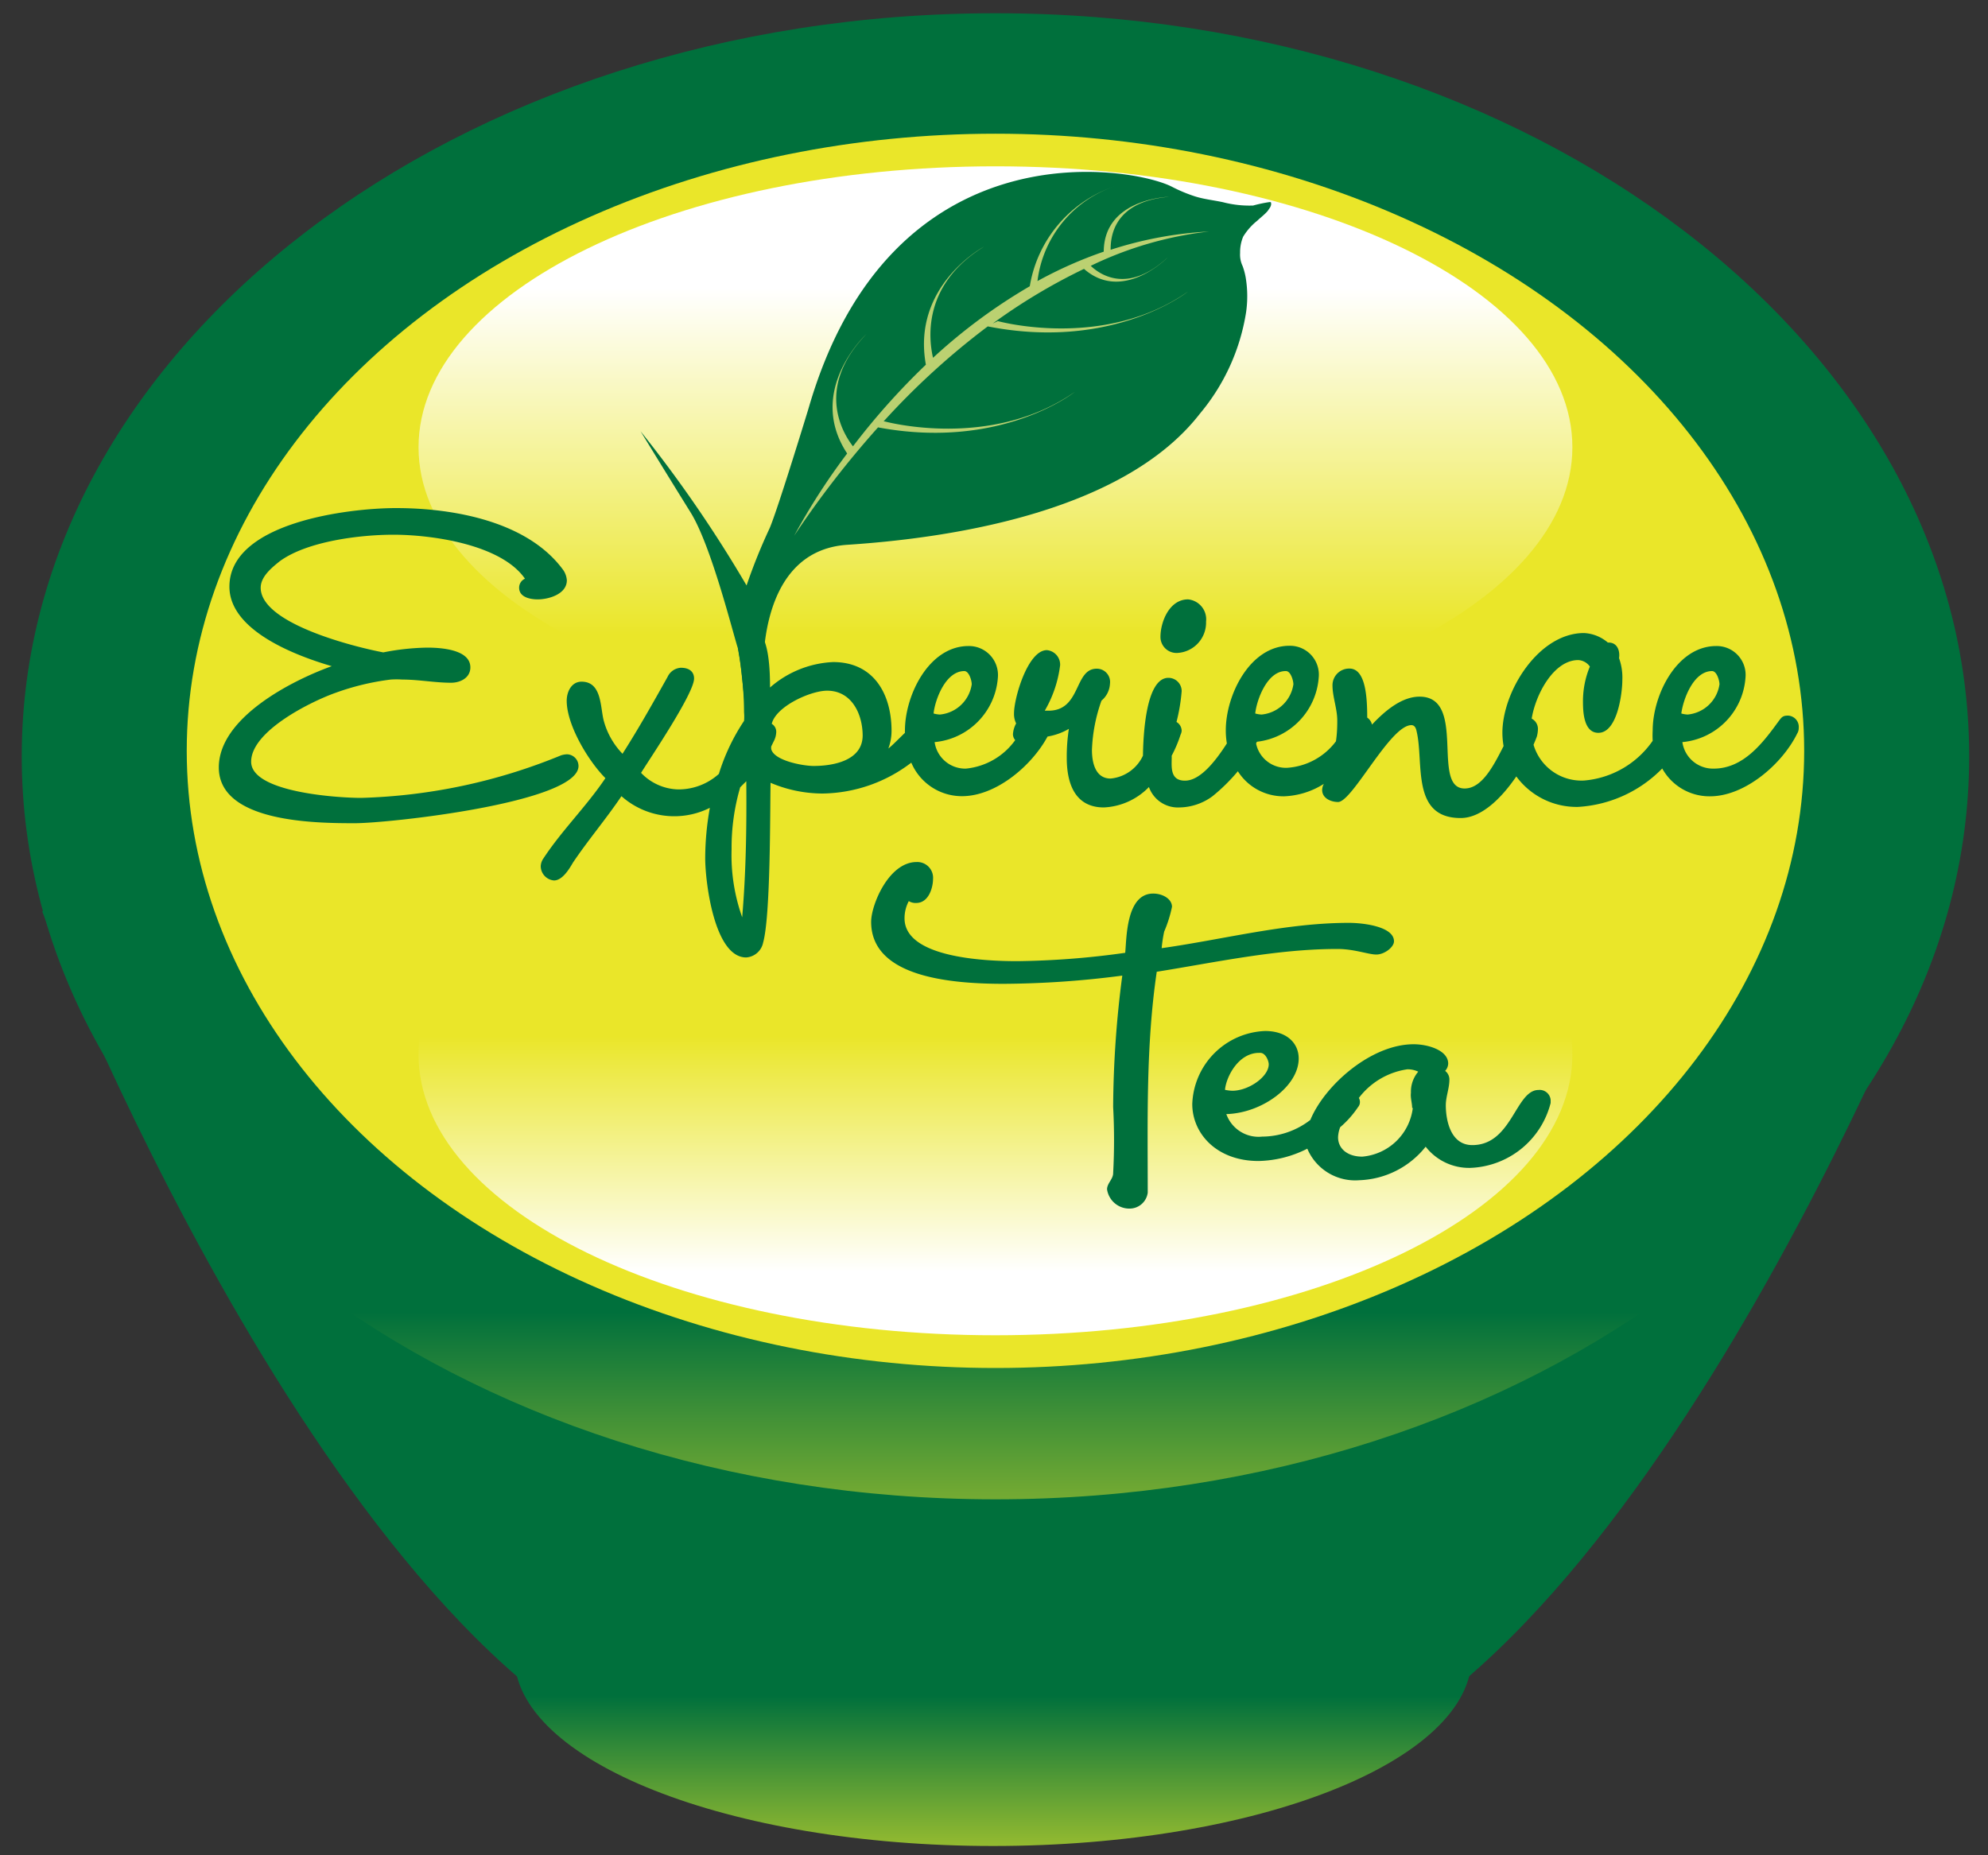 <?xml version="1.0" encoding="UTF-8"?> <svg xmlns="http://www.w3.org/2000/svg" xmlns:xlink="http://www.w3.org/1999/xlink" id="Layer_1" data-name="Layer 1" viewBox="0 0 150 140"><rect x="0" y="0" width="150" height="140" fill="#333333" stroke="none"/><defs><style>.cls-1{fill:url(#linear-gradient);}.cls-2{fill:url(#linear-gradient-2);}.cls-3{fill:url(#linear-gradient-3);}.cls-4{fill:#eae629;}.cls-5{fill:url(#linear-gradient-4);}.cls-6{fill:url(#linear-gradient-5);}.cls-7{fill:#00703c;}.cls-8{fill:#bbd171;}</style><linearGradient id="linear-gradient" x1="74.93" y1="153.26" x2="74.93" y2="127.96" gradientUnits="userSpaceOnUse"><stop offset="0.29" stop-color="#eae629"></stop><stop offset="1" stop-color="#00703c"></stop></linearGradient><linearGradient id="linear-gradient-2" x1="74.93" y1="153.26" x2="74.93" y2="127.96" xlink:href="#linear-gradient"></linearGradient><linearGradient id="linear-gradient-3" x1="75.11" y1="139" x2="75.11" y2="98.99" xlink:href="#linear-gradient"></linearGradient><linearGradient id="linear-gradient-4" x1="75.11" y1="-2.26" x2="75.11" y2="47.87" gradientUnits="userSpaceOnUse"><stop offset="0.48" stop-color="#fff"></stop><stop offset="1" stop-color="#eae629"></stop></linearGradient><linearGradient id="linear-gradient-5" x1="75.11" y1="146.48" x2="75.11" y2="78.22" gradientUnits="userSpaceOnUse"><stop offset="0.74" stop-color="#fff"></stop><stop offset="1" stop-color="#eae629"></stop></linearGradient></defs><path class="cls-1" d="M111.05,125c0,7.9-16.17,14.3-36.12,14.3S38.81,132.9,38.81,125,55,110.7,74.93,110.7,111.05,117.1,111.05,125Z"></path><path class="cls-2" d="M146.68,68.76s-21.82,56.73-48,65H51.18c-26.19-8.24-48-65-48-65"></path><path class="cls-3" d="M148.58,57.07c0,31-32.89,56.07-73.47,56.07S1.64,88,1.64,57.07,34.53,1,75.11,1,148.58,26.1,148.58,57.07Z"></path><ellipse class="cls-4" cx="75.11" cy="56.66" rx="61.02" ry="46.57"></ellipse><path class="cls-5" d="M118.64,33.75c0,11.71-19.49,21.2-43.53,21.2s-43.53-9.49-43.53-21.2,19.49-21.2,43.53-21.2S118.64,22,118.64,33.75Z"></path><path class="cls-6" d="M118.64,79.57c0-11.71-19.49-21.21-43.53-21.21s-43.53,9.5-43.53,21.21,19.49,21.19,43.53,21.19S118.64,91.27,118.64,79.57Z"></path><path class="cls-7" d="M100.91,71.61c1.28,0,2.34.42,2.94.42s1.33-.55,1.33-1c0-1.11-2.3-1.39-3.4-1.39-4.77,0-9.45,1.25-14.13,1.91a10.79,10.79,0,0,1,.19-1.25,9.66,9.66,0,0,0,.59-1.87c0-.59-.69-1-1.42-1-2.06,0-2,3.43-2.11,4.47a62.82,62.82,0,0,1-8.17.63c-2.79,0-8.48-.35-8.48-3.23A2.76,2.76,0,0,1,68.57,68a1,1,0,0,0,.55.14c1,0,1.28-1.25,1.28-1.8a1.19,1.19,0,0,0-1.24-1.29c-2.1,0-3.43,3.23-3.43,4.51,0,4.09,5.73,4.68,10,4.68a71,71,0,0,0,8.95-.62,78.46,78.46,0,0,0-.69,9.91,46.63,46.63,0,0,1,0,5c0,.45-.46.76-.46,1.22a1.7,1.7,0,0,0,1.75,1.45A1.38,1.38,0,0,0,86.6,90c0-5.58-.14-11.09.68-16.67C91.73,72.62,96.32,71.61,100.91,71.61Zm15.18,10.64c-1.74,0-2,4.16-5,4.16-1.7,0-2-2-2-3,0-.66.27-1.28.27-1.94a.81.81,0,0,0-.32-.66.85.85,0,0,0,.23-.55c0-1-1.51-1.46-2.61-1.46-3.22,0-6.72,3.11-7.79,5.71a6,6,0,0,1-3.64,1.26,2.58,2.58,0,0,1-2.7-1.7c2.7-.07,5.46-2.11,5.46-4.19,0-1.18-.92-2.08-2.53-2.08a5.72,5.72,0,0,0-5.5,5.51c0,2.22,1.83,4.3,5,4.3a8.46,8.46,0,0,0,3.68-.93,3.92,3.92,0,0,0,3.93,2.38,6.68,6.68,0,0,0,5-2.53,4.15,4.15,0,0,0,3.35,1.6A6.5,6.5,0,0,0,117,83.23V83A.83.83,0,0,0,116.09,82.25Zm-21-2.8c.41,0,.64.62.64.86,0,.94-1.51,2-2.75,2a3.31,3.31,0,0,1-.55-.07C92.51,81.28,93.43,79.45,95,79.45Zm11.51,4.16a4.2,4.2,0,0,1-3.81,3.67c-1.14,0-1.83-.62-1.83-1.46a2.35,2.35,0,0,1,.16-.76,7.45,7.45,0,0,0,1.35-1.52.57.57,0,0,0,.14-.39.64.64,0,0,0-.08-.3,5.61,5.61,0,0,1,3.66-2.16,1.84,1.84,0,0,1,.82.18,2.32,2.32,0,0,0-.55,1.59C106.41,82.84,106.55,83.23,106.55,83.61Z"></path><path class="cls-7" d="M88.86,49.27A2.29,2.29,0,0,0,91,46.91a1.51,1.51,0,0,0-1.36-1.68c-1.4,0-2.08,1.68-2.08,2.84A1.21,1.21,0,0,0,88.86,49.27ZM43.65,57.8a.89.89,0,0,0-.88-.88,1.7,1.7,0,0,0-.44.08,42.67,42.67,0,0,1-15.09,3.21c-1.68,0-8.29-.4-8.29-2.73s4.56-4.56,6.37-5.2a19,19,0,0,1,4.16-1,6.48,6.48,0,0,1,.88,0c1.24,0,2.44.24,3.68.24.68,0,1.45-.36,1.45-1.16,0-1.37-2.29-1.49-3.25-1.49a18.34,18.34,0,0,0-3.32.36c-1.92-.36-9.25-2.12-9.25-4.88,0-.84.84-1.52,1.44-2,2.08-1.52,6.09-2,8.57-2,2.88,0,8.13.72,9.93,3.32a.74.74,0,0,0-.44.68c0,.72.84.88,1.4.88.84,0,2.2-.4,2.2-1.44a1.55,1.55,0,0,0-.32-.84c-2.72-3.65-8.33-4.61-12.57-4.61-3.56,0-12.57,1.08-12.57,5.93,0,3.36,5.12,5.24,7.72,6-3,1.08-8.52,3.88-8.52,7.64,0,4.17,7.36,4.21,10.25,4.21C29.28,62.13,43.65,60.57,43.65,57.8ZM134.91,54c-.4,0-.48.12-.72.44C133,56.08,131.54,58,129.3,58a2.33,2.33,0,0,1-2.36-2h0a5.26,5.26,0,0,0,4.76-4.84,2.18,2.18,0,0,0-2.2-2.41c-3,0-4.8,3.73-4.8,6.37a6.66,6.66,0,0,0,0,.78,7,7,0,0,1-5.18,3,3.77,3.77,0,0,1-3.81-2.7c.09-.22.18-.43.25-.62a2.34,2.34,0,0,0,.08-.52.87.87,0,0,0-.47-.83c.29-1.82,1.66-4.42,3.51-4.42a1.14,1.14,0,0,1,.88.49,6.81,6.81,0,0,0-.52,2.68c0,.8.08,2.32,1.16,2.32,1.44,0,1.81-3,1.81-4a4.33,4.33,0,0,0-.25-1.64c.09-.57-.15-1.21-.84-1.17a3,3,0,0,0-1.8-.72c-3.44,0-6.16,4.41-6.16,7.53a6,6,0,0,0,.09,1c-.76,1.49-1.63,3.2-2.94,3.2-2.56,0,.2-6.93-3.4-6.93-1.37,0-2.65,1.11-3.59,2.11a.87.87,0,0,0-.36-.53c0-1.47-.1-3.7-1.34-3.7a1.26,1.26,0,0,0-1.28,1.28c0,.84.36,1.76.36,2.64,0,.31,0,.91-.1,1.57a5,5,0,0,1-3.7,2,2.3,2.3,0,0,1-2.32-1.81s0-.11.08-.16a5.27,5.27,0,0,0,4.64-4.83,2.18,2.18,0,0,0-2.2-2.41c-3,0-4.81,3.73-4.81,6.37a6,6,0,0,0,.08,1c-.84,1.31-2,2.81-3.16,2.81s-1-1.08-1-1.8a.28.28,0,0,1,0-.09,9.66,9.66,0,0,0,.67-1.59.74.74,0,0,0,.08-.28.79.79,0,0,0-.39-.67,13.53,13.53,0,0,0,.39-2.33,1,1,0,0,0-1-1c-1.7,0-1.9,4.3-1.92,5.87a3,3,0,0,1-2.44,1.73c-1.17,0-1.41-1.24-1.41-2.16a12.35,12.35,0,0,1,.72-3.72,1.77,1.77,0,0,0,.64-1.28,1,1,0,0,0-1-1.13c-1.72,0-1.16,3.17-3.64,3.17-.08,0-.16,0-.28,0a9,9,0,0,0,1.16-3.44,1.1,1.1,0,0,0-1-1.13c-1.44,0-2.48,3.61-2.48,4.77a1.62,1.62,0,0,0,.16.76,2,2,0,0,0-.24.8.69.69,0,0,0,.17.46A5.19,5.19,0,0,1,72.88,58a2.33,2.33,0,0,1-2.36-2,5.27,5.27,0,0,0,4.77-4.84,2.19,2.19,0,0,0-2.21-2.41c-3,0-4.8,3.73-4.8,6.37a1.09,1.09,0,0,0,0,.18c-.49.47-1,1-1.25,1.18a3.84,3.84,0,0,0,.24-1.32c0-2.76-1.32-5.2-4.41-5.2a7.75,7.75,0,0,0-4.76,1.92c0-.84,0-4.29-1.24-4.29a1.32,1.32,0,0,0-1.16,1.24.51.51,0,0,0,0,.24,26.67,26.67,0,0,1,.44,4.69,3.44,3.44,0,0,1,0,.64,15.36,15.36,0,0,0-1.9,4,4.55,4.55,0,0,1-3.07,1.17,4,4,0,0,1-2.8-1.25c.72-1.16,4-6,4-7.12,0-.44-.28-.81-1-.81a1.18,1.18,0,0,0-1,.69c-1.12,2-2.2,3.92-3.4,5.8a5.74,5.74,0,0,1-1.4-2.44c-.29-1-.12-3-1.69-3-.76,0-1.12.76-1.12,1.44,0,1.84,1.64,4.56,2.92,5.84-1.4,2.09-3.24,3.89-4.64,6l-.08.12a1.13,1.13,0,0,0-.16.52,1.09,1.09,0,0,0,1,1.08c.64,0,1.16-.88,1.44-1.36,1.16-1.72,2.49-3.28,3.65-5a6,6,0,0,0,6.67.88,21.67,21.67,0,0,0-.35,3.8c0,1.8.69,7.49,3.09,7.49a1.4,1.4,0,0,0,1.28-1.12c.56-2,.52-9.69.56-12.06a10.08,10.08,0,0,0,3.92.81,11.23,11.23,0,0,0,6.7-2.33,4.14,4.14,0,0,0,3.83,2.53c2.56,0,5.26-2.29,6.45-4.5A4.7,4.7,0,0,0,80.65,55a13.57,13.57,0,0,0-.16,2.2c0,1.89.6,3.73,2.8,3.73a5.05,5.05,0,0,0,3.4-1.54A2.32,2.32,0,0,0,89,60.93a4.3,4.3,0,0,0,2.48-.84,13.84,13.84,0,0,0,1.92-1.89,4.07,4.07,0,0,0,3.49,1.89,6,6,0,0,0,3-.94,1,1,0,0,0-.13.46c0,.64.68.91,1.2.91,1.08,0,3.93-5.8,5.53-5.8.28,0,.36.28.4.48.56,2.36-.44,6.53,3.32,6.53,1.57,0,3.08-1.5,4.2-3.14a5.64,5.64,0,0,0,4.65,2.3,9.66,9.66,0,0,0,6.36-2.9,4.07,4.07,0,0,0,3.61,2.1c2.64,0,5.45-2.45,6.57-4.73a.81.81,0,0,0,.12-.44A.85.85,0,0,0,134.91,54ZM56,69.22a14,14,0,0,1-.8-5.13,16.22,16.22,0,0,1,.65-4.68l.46-.46C56.34,62.36,56.29,65.8,56,69.22ZM61.39,57.8c-.8,0-3-.4-3.2-1.28a1,1,0,0,1,0-.19l.18-.37a1.63,1.63,0,0,0,.2-.72.7.7,0,0,0-.34-.62c.32-1.32,2.93-2.5,4.18-2.5,1.85,0,2.68,1.76,2.68,3.4C65.07,57.4,62.87,57.8,61.39,57.8Zm11.37-7.16c.36,0,.56.72.56,1a2.68,2.68,0,0,1-2.4,2.28,2,2,0,0,1-.48-.08C70.56,52.76,71.36,50.64,72.76,50.64Zm24.27,0c.36,0,.56.72.56,1a2.68,2.68,0,0,1-2.4,2.28,2,2,0,0,1-.48-.08C94.83,52.76,95.63,50.64,97,50.64Zm32.15,0c.36,0,.56.72.56,1a2.68,2.68,0,0,1-2.4,2.28,2,2,0,0,1-.48-.08C127,52.76,127.78,50.64,129.18,50.64Z"></path><path class="cls-7" d="M95.8,15.7a.66.66,0,0,0,.11-.26c0-.2,0-.19-.13-.19a10.34,10.34,0,0,0-1.23.26,7.91,7.91,0,0,1-2.27-.25c-.69-.15-1.4-.22-2.08-.43a11.52,11.52,0,0,1-1.78-.74C85.5,12.58,67.21,9.32,61,30.84c0,0-2.29,7.51-2.92,9a42.84,42.84,0,0,0-1.75,4.34,97.44,97.44,0,0,0-8-11.64s2,3.27,3.76,6.1c1.57,2.49,3.21,9.15,3.62,10.39.22,1.31.23,1.76.47,3.92a2.9,2.9,0,0,1,1-.5,1.53,1.53,0,0,1,.43.13c0-.34,0-.7,0-1,0,0-.85-10,6.33-10.47s20.69-2.27,26.6-9.9l0,0a15.71,15.71,0,0,0,3.48-7.64A8.52,8.52,0,0,0,94,21a5,5,0,0,0-.24-.92,2,2,0,0,1-.19-1,3,3,0,0,1,.23-1.22,4.57,4.57,0,0,1,1.07-1.21c.26-.25.55-.46.78-.73Z"></path><path class="cls-8" d="M83.8,18.85c0-.83.1-3.63,4.42-4,0,0-4.92.11-4.94,4.14a31.72,31.72,0,0,0-5,2.22,8.66,8.66,0,0,1,6-7.21A9.6,9.6,0,0,0,77.7,21.6,41.64,41.64,0,0,0,70.4,27c-.36-1.56-.73-5.57,3.85-8.39,0,0-5.48,2.91-4.39,8.91a52.83,52.83,0,0,0-5.5,6.16c-.61-.78-3-4.3,1-8.46,0,0-4.58,4.24-1.44,9a49.14,49.14,0,0,0-4,6.21,72.78,72.78,0,0,1,6.33-8.18C75.58,34,81.1,29.57,81.1,29.57,74.76,34,66.75,31.8,66.75,31.8l-.08,0a56.24,56.24,0,0,1,7.86-7.17C84,26.5,89.64,22,89.64,22c-6.34,4.45-14.35,2.23-14.35,2.23l-.38.18a44,44,0,0,1,6.88-4.12c2.95,2.59,6.32-.87,6.32-.87-3,2.78-5.11,1.31-5.81.64a27.51,27.51,0,0,1,8.93-2.59A28.78,28.78,0,0,0,83.8,18.85Zm7.43-1.4h0Z"></path></svg> 